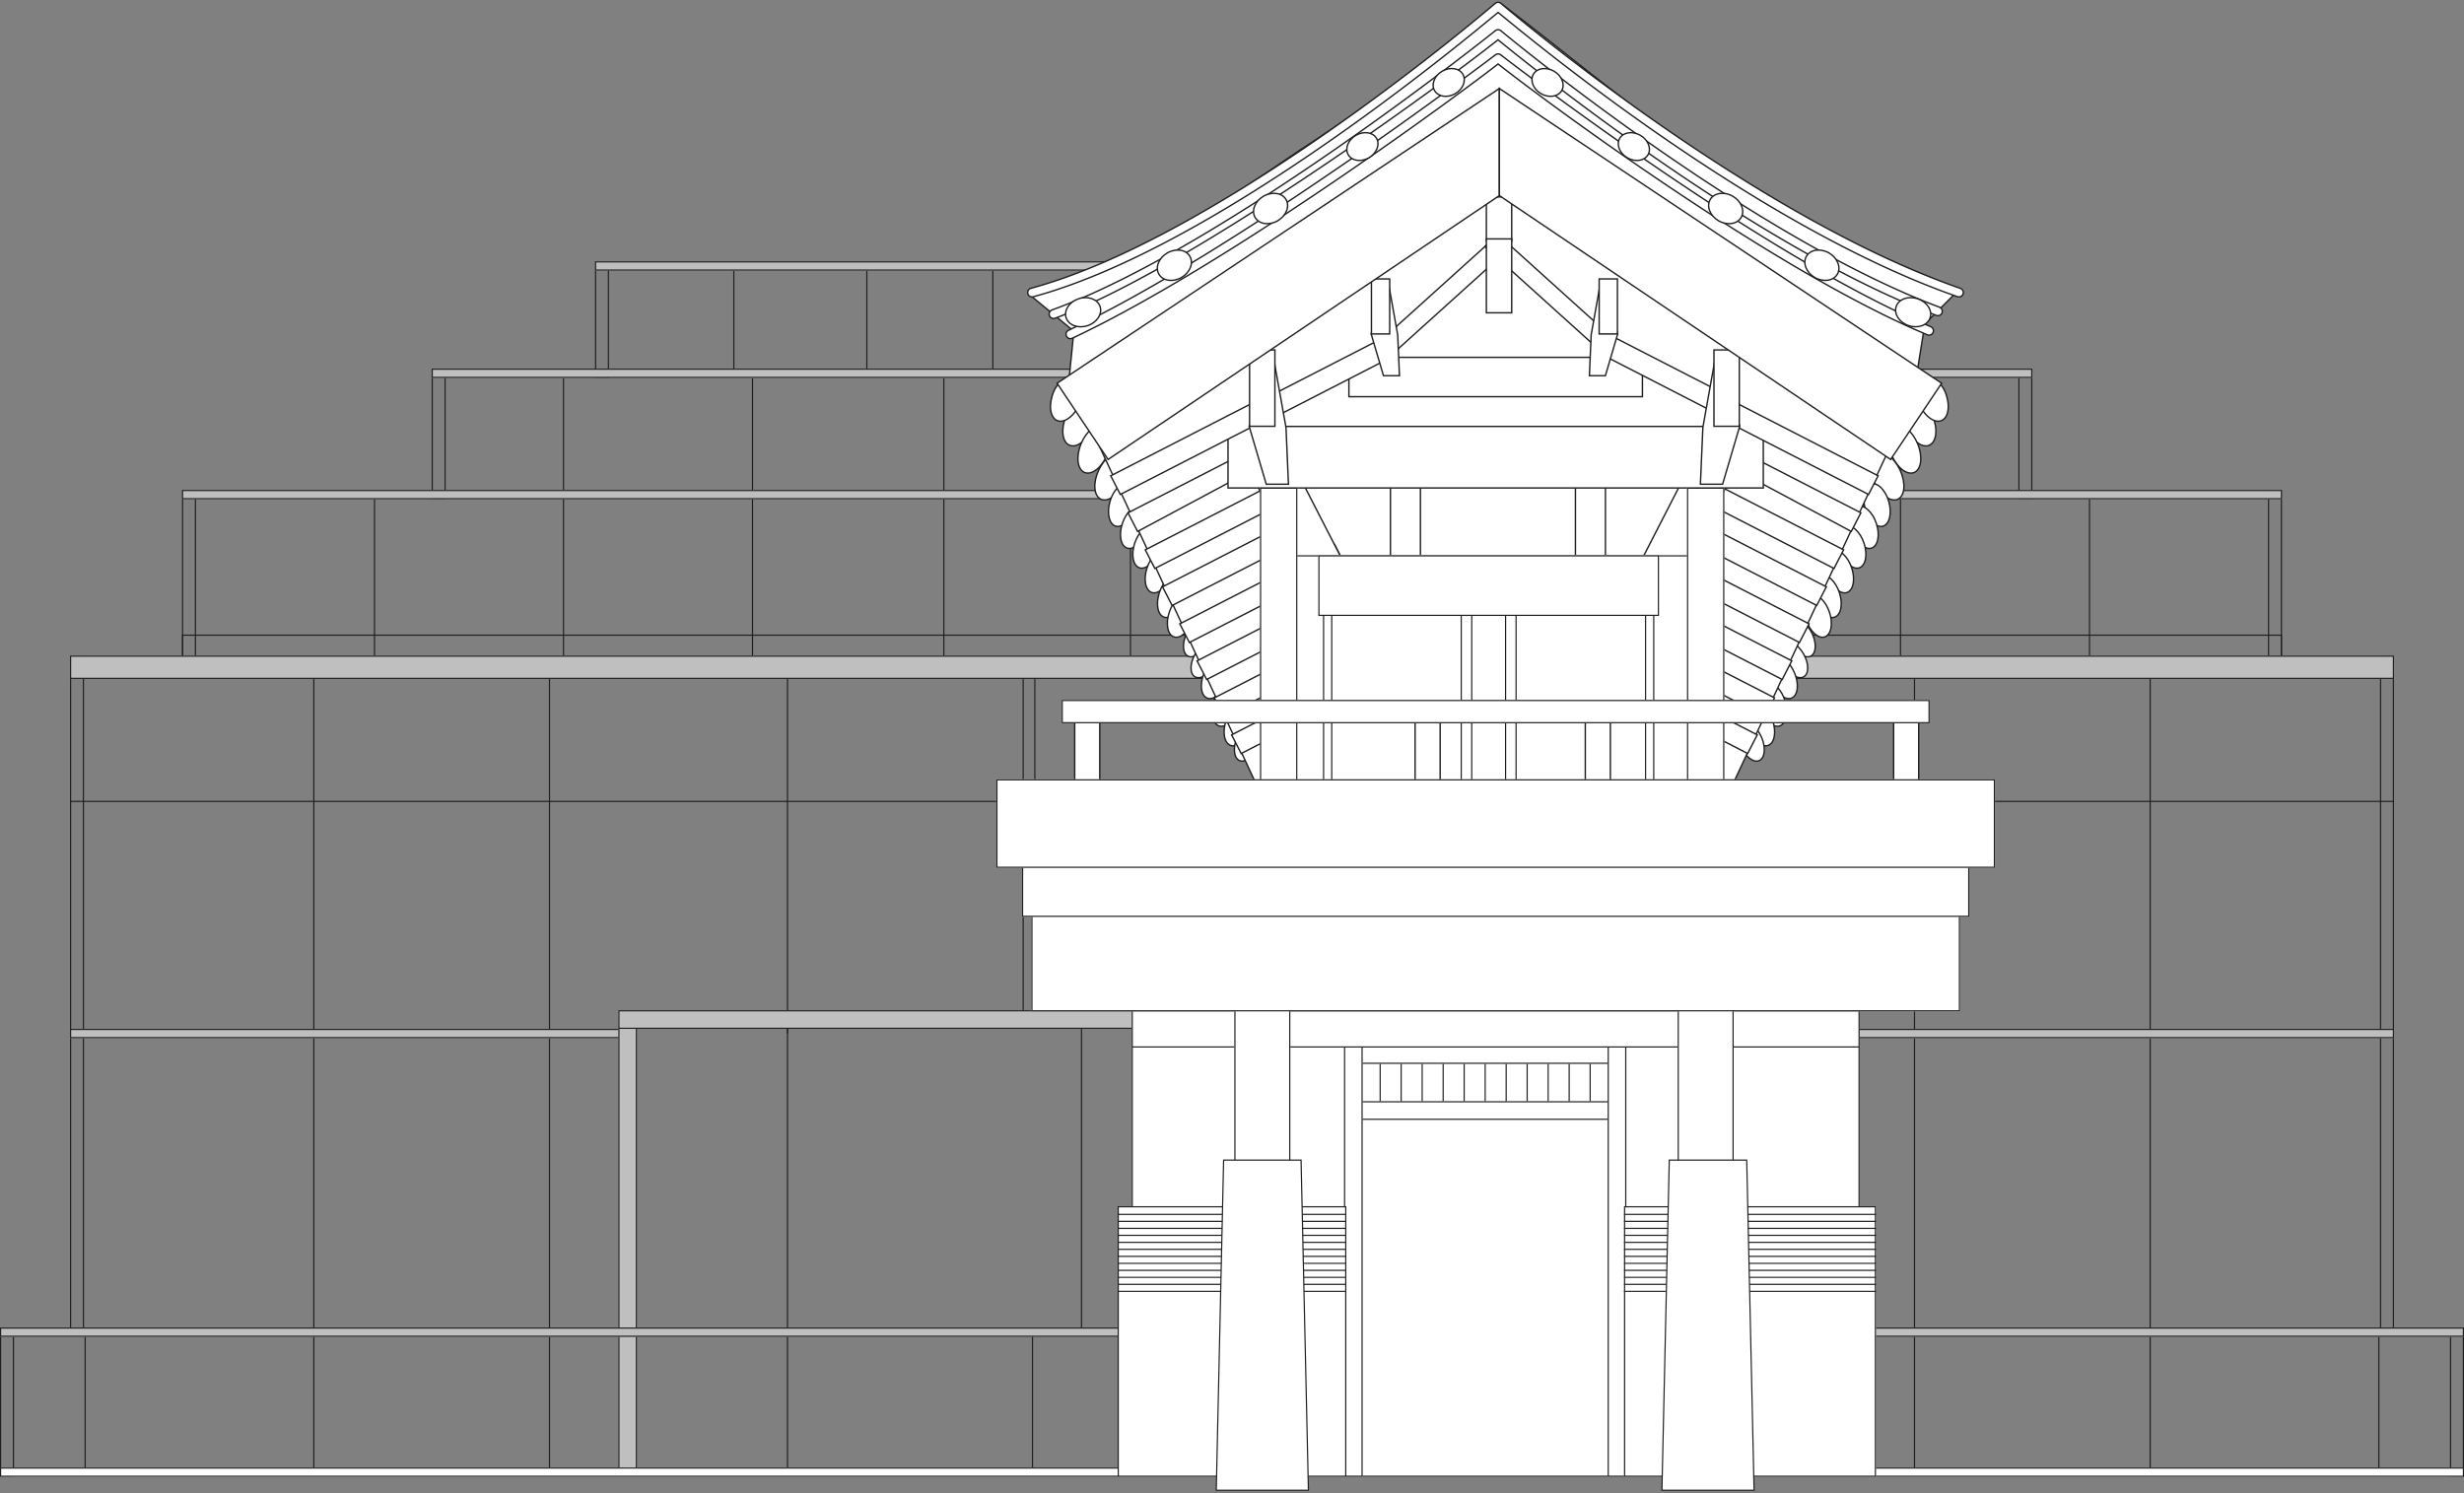 <svg xmlns="http://www.w3.org/2000/svg" xmlns:xlink="http://www.w3.org/1999/xlink" width="1056" height="640" viewBox="0 0 1056 640">
  <rect x="0" y="0" width="1056" height="640" fill="#808080" stroke="none"/>
  <defs>
    <clipPath id="clip-path">
      <rect id="mask" width="428" height="640" transform="translate(436)" fill="#fff" stroke="#707070" stroke-width="1"/>
    </clipPath>
    <clipPath id="clip-path-2">
      <rect width="108" height="34.209" fill="none"/>
    </clipPath>
    <clipPath id="clip-path-3">
      <rect width="98" height="34.209" fill="none"/>
    </clipPath>
    <clipPath id="clip-path-4">
      <rect width="97.75" height="16" fill="none"/>
    </clipPath>
  </defs>
  <g id="img_taejae_building" data-name="img/taejae/building" transform="translate(-1)">
    <g id="building" transform="translate(527 112)">
      <g id="roof" transform="translate(7 0)">
        <line id="line" y2="42" transform="translate(97.5 4)" fill="none" stroke="#1f1f1f" stroke-width="0.5"/>
        <line id="line-2" data-name="line" y2="42" transform="translate(151.5 4)" fill="none" stroke="#1f1f1f" stroke-width="0.5"/>
        <line id="line-3" data-name="line" y2="42" transform="translate(208.5 4)" fill="none" stroke="#1f1f1f" stroke-width="0.5"/>
        <g id="box" transform="translate(262)" fill="none" stroke="#1f1f1f" stroke-width="0.5">
          <rect width="6" height="50" stroke="none"/>
          <rect x="0.25" y="0.25" width="5.5" height="49.5" fill="none"/>
        </g>
        <g id="box-2" data-name="box" fill="#bfbfbf" stroke="#1f1f1f" stroke-width="0.5">
          <rect width="268" height="4" stroke="none"/>
          <rect x="0.25" y="0.25" width="267.5" height="3.5" fill="none"/>
        </g>
      </g>
      <g id="_5f" data-name="5f" transform="translate(45 46)">
        <line id="line-4" data-name="line" y2="52" transform="translate(80.5 4)" fill="none" stroke="#1f1f1f" stroke-width="0.5"/>
        <line id="line-5" data-name="line" y2="52" transform="translate(162.5 4)" fill="none" stroke="#1f1f1f" stroke-width="0.5"/>
        <line id="line-6" data-name="line" y2="52" transform="translate(243.5 4)" fill="none" stroke="#1f1f1f" stroke-width="0.5"/>
        <g id="box-3" data-name="box" transform="translate(294)" fill="none" stroke="#1f1f1f" stroke-width="0.5">
          <rect width="6" height="56" stroke="none"/>
          <rect x="0.25" y="0.25" width="5.5" height="55.5" fill="none"/>
        </g>
        <g id="box-4" data-name="box" fill="#bfbfbf" stroke="#1f1f1f" stroke-width="0.5">
          <rect width="300" height="4" stroke="none"/>
          <rect x="0.25" y="0.25" width="299.5" height="3.5" fill="none"/>
        </g>
      </g>
      <g id="_4f" data-name="4f" transform="translate(0 98)">
        <line id="line-7" data-name="line" y2="68" transform="translate(45.5 4)" fill="none" stroke="#1f1f1f" stroke-width="0.5"/>
        <line id="line-8" data-name="line" y2="68" transform="translate(125.5 4)" fill="none" stroke="#1f1f1f" stroke-width="0.5"/>
        <line id="line-9" data-name="line" y2="68" transform="translate(207.5 4)" fill="none" stroke="#1f1f1f" stroke-width="0.5"/>
        <line id="line-10" data-name="line" y2="68" transform="translate(288.5 4)" fill="none" stroke="#1f1f1f" stroke-width="0.5"/>
        <line id="line-11" data-name="line" y2="68" transform="translate(369.5 4)" fill="none" stroke="#1f1f1f" stroke-width="0.5"/>
        <g id="box-5" data-name="box" transform="translate(0 62)" fill="none" stroke="#1f1f1f" stroke-width="0.5">
          <rect width="452" height="10" stroke="none"/>
          <rect x="0.25" y="0.25" width="451.5" height="9.5" fill="none"/>
        </g>
        <g id="box-6" data-name="box" transform="translate(446)" fill="none" stroke="#1f1f1f" stroke-width="0.5">
          <rect width="6" height="72" stroke="none"/>
          <rect x="0.25" y="0.25" width="5.5" height="71.5" fill="none"/>
        </g>
        <g id="box-7" data-name="box" transform="translate(32)" fill="#bfbfbf" stroke="#1f1f1f" stroke-width="0.5">
          <rect width="420" height="4" stroke="none"/>
          <rect x="0.25" y="0.25" width="419.5" height="3.5" fill="none"/>
        </g>
      </g>
      <g id="_3f" data-name="3f" transform="translate(0 169)">
        <line id="line-12" data-name="line" y2="150" transform="translate(86.5 4)" fill="none" stroke="#1f1f1f" stroke-width="0.5"/>
        <line id="line-13" data-name="line" y2="150" transform="translate(91.5 4)" fill="none" stroke="#1f1f1f" stroke-width="0.5"/>
        <line id="line-14" data-name="line" y2="158" transform="translate(192.5 4)" fill="none" stroke="#1f1f1f" stroke-width="0.5"/>
        <line id="line-15" data-name="line" y2="158" transform="translate(294.5 4)" fill="none" stroke="#1f1f1f" stroke-width="0.5"/>
        <line id="line-16" data-name="line" y2="158" transform="translate(395.5 4)" fill="none" stroke="#1f1f1f" stroke-width="0.5"/>
        <line id="line-17" data-name="line" x1="413.5" transform="translate(86.5 62.5)" fill="none" stroke="#1f1f1f" stroke-width="0.5"/>
        <g id="box-8" data-name="box" transform="translate(494)" fill="none" stroke="#1f1f1f" stroke-width="0.5">
          <rect width="6" height="162" stroke="none"/>
          <rect x="0.25" y="0.25" width="5.5" height="161.5" fill="none"/>
        </g>
        <g id="box-9" data-name="box" fill="#bfbfbf" stroke="#1f1f1f" stroke-width="0.5">
          <rect width="500" height="10" stroke="none"/>
          <rect x="0.25" y="0.25" width="499.5" height="9.5" fill="none"/>
        </g>
      </g>
      <g id="_2f" data-name="2f" transform="translate(29 321)">
        <line id="line-18" data-name="line" y2="130" transform="translate(37.5 8)" fill="none" stroke="#1f1f1f" stroke-width="0.5"/>
        <line id="line-19" data-name="line" y2="130" transform="translate(163.5 8)" fill="none" stroke="#1f1f1f" stroke-width="0.5"/>
        <line id="line-20" data-name="line" y2="126" transform="translate(265.5 12)" fill="none" stroke="#1f1f1f" stroke-width="0.5"/>
        <line id="line-21" data-name="line" y2="126" transform="translate(366.5 12)" fill="none" stroke="#1f1f1f" stroke-width="0.5"/>
        <g id="box-10" data-name="box" transform="translate(465 8)" fill="none" stroke="#1f1f1f" stroke-width="0.5">
          <rect width="6" height="130" stroke="none"/>
          <rect x="0.25" y="0.25" width="5.5" height="129.5" fill="none"/>
        </g>
        <g id="box-11" data-name="box" transform="translate(235 8)" fill="#bfbfbf" stroke="#1f1f1f" stroke-width="0.5">
          <rect width="236" height="4" stroke="none"/>
          <rect x="0.25" y="0.25" width="235.5" height="3.5" fill="none"/>
        </g>
        <g id="box-12" data-name="box" transform="translate(228 7)" fill="#bfbfbf" stroke="#1f1f1f" stroke-width="0.5">
          <rect width="8" height="190" stroke="none"/>
          <rect x="0.25" y="0.25" width="7.5" height="189.5" fill="none"/>
        </g>
        <g id="box-13" data-name="box" fill="#bfbfbf" stroke="#1f1f1f" stroke-width="0.5">
          <rect width="236" height="8" stroke="none"/>
          <rect x="0.25" y="0.25" width="235.5" height="7.5" fill="none"/>
        </g>
      </g>
      <g id="_1f" data-name="1f" transform="translate(30 457)">
        <line id="line-22" data-name="line" y2="60" transform="translate(57.5 0.5)" fill="none" stroke="#1f1f1f" stroke-width="0.5"/>
        <line id="line-23" data-name="line" y2="60" transform="translate(162.5 0.5)" fill="none" stroke="#1f1f1f" stroke-width="0.5"/>
        <line id="line-24" data-name="line" y2="60" transform="translate(264.5 0.5)" fill="none" stroke="#1f1f1f" stroke-width="0.5"/>
        <line id="line-25" data-name="line" y2="60" transform="translate(365.5 0.5)" fill="none" stroke="#1f1f1f" stroke-width="0.5"/>
        <line id="line-26" data-name="line" y2="60" transform="translate(463.5 0.5)" fill="none" stroke="#1f1f1f" stroke-width="0.5"/>
        <g id="box-14" data-name="box" transform="translate(494)" fill="none" stroke="#1f1f1f" stroke-width="0.5">
          <rect width="6" height="64" stroke="none"/>
          <rect x="0.25" y="0.25" width="5.5" height="63.5" fill="none"/>
        </g>
        <g id="box-15" data-name="box" fill="#bfbfbf" stroke="#1f1f1f" stroke-width="0.5">
          <rect width="500" height="4" stroke="none"/>
          <rect x="0.25" y="0.25" width="499.5" height="3.5" fill="none"/>
        </g>
        <g id="box-16" data-name="box" transform="translate(0 60)" fill="#fff" stroke="#1f1f1f" stroke-width="0.5">
          <rect width="500" height="4" stroke="none"/>
          <rect x="0.25" y="0.25" width="499.5" height="3.5" fill="none"/>
        </g>
      </g>
    </g>
    <g id="building-2" data-name="building" transform="translate(0 113.76)">
      <g id="roof-2" data-name="roof">
        <line id="line-27" data-name="line" y2="42" transform="translate(426.5 2.24)" fill="none" stroke="#1f1f1f" stroke-width="0.5"/>
        <line id="line-28" data-name="line" y2="42" transform="translate(372.5 2.24)" fill="none" stroke="#1f1f1f" stroke-width="0.5"/>
        <line id="line-29" data-name="line" y2="42" transform="translate(315.5 2.24)" fill="none" stroke="#1f1f1f" stroke-width="0.5"/>
        <g id="box-17" data-name="box" transform="translate(256 -1.76)" fill="none" stroke="#1f1f1f" stroke-width="0.5">
          <rect width="6" height="50" stroke="none"/>
          <rect x="0.25" y="0.25" width="5.5" height="49.5" fill="none"/>
        </g>
        <g id="box-18" data-name="box" transform="translate(256 -1.76)" fill="#bfbfbf" stroke="#1f1f1f" stroke-width="0.5">
          <rect width="268" height="4" stroke="none"/>
          <rect x="0.25" y="0.25" width="267.5" height="3.5" fill="none"/>
        </g>
      </g>
      <g id="_5f-2" data-name="5f" transform="translate(-70 46)">
        <line id="line-30" data-name="line" y2="52" transform="translate(475.5 2.24)" fill="none" stroke="#1f1f1f" stroke-width="0.5"/>
        <line id="line-31" data-name="line" y2="52" transform="translate(393.5 2.24)" fill="none" stroke="#1f1f1f" stroke-width="0.5"/>
        <line id="line-32" data-name="line" y2="52" transform="translate(312.5 2.24)" fill="none" stroke="#1f1f1f" stroke-width="0.5"/>
        <g id="box-19" data-name="box" transform="translate(256 -1.76)" fill="none" stroke="#1f1f1f" stroke-width="0.5">
          <rect width="6" height="56" stroke="none"/>
          <rect x="0.25" y="0.25" width="5.5" height="55.5" fill="none"/>
        </g>
        <g id="box-20" data-name="box" transform="translate(256 -1.76)" fill="#bfbfbf" stroke="#1f1f1f" stroke-width="0.5">
          <rect width="300" height="4" stroke="none"/>
          <rect x="0.25" y="0.25" width="299.5" height="3.5" fill="none"/>
        </g>
      </g>
      <g id="_4f-2" data-name="4f" transform="translate(-177 98)">
        <line id="line-33" data-name="line" y2="68" transform="translate(662.5 2.24)" fill="none" stroke="#1f1f1f" stroke-width="0.5"/>
        <line id="line-34" data-name="line" y2="68" transform="translate(582.5 2.24)" fill="none" stroke="#1f1f1f" stroke-width="0.5"/>
        <line id="line-35" data-name="line" y2="68" transform="translate(500.5 2.24)" fill="none" stroke="#1f1f1f" stroke-width="0.5"/>
        <line id="line-36" data-name="line" y2="68" transform="translate(419.5 2.24)" fill="none" stroke="#1f1f1f" stroke-width="0.5"/>
        <line id="line-37" data-name="line" y2="68" transform="translate(338.5 2.24)" fill="none" stroke="#1f1f1f" stroke-width="0.5"/>
        <g id="box-21" data-name="box" transform="translate(256 60.24)" fill="none" stroke="#1f1f1f" stroke-width="0.5">
          <rect width="452" height="10" stroke="none"/>
          <rect x="0.25" y="0.25" width="451.5" height="9.5" fill="none"/>
        </g>
        <g id="box-22" data-name="box" transform="translate(256 -1.76)" fill="none" stroke="#1f1f1f" stroke-width="0.5">
          <rect width="6" height="72" stroke="none"/>
          <rect x="0.25" y="0.25" width="5.5" height="71.5" fill="none"/>
        </g>
        <g id="box-23" data-name="box" transform="translate(256 -1.76)" fill="#bfbfbf" stroke="#1f1f1f" stroke-width="0.5">
          <rect width="420" height="4" stroke="none"/>
          <rect x="0.25" y="0.25" width="419.5" height="3.5" fill="none"/>
        </g>
      </g>
      <g id="_3f-2" data-name="3f" transform="translate(-225 169)">
        <line id="line-38" data-name="line" y2="150" transform="translate(669.5 2.24)" fill="none" stroke="#1f1f1f" stroke-width="0.5"/>
        <line id="line-39" data-name="line" y2="150" transform="translate(664.5 2.24)" fill="none" stroke="#1f1f1f" stroke-width="0.5"/>
        <line id="line-40" data-name="line" y2="158" transform="translate(563.5 2.24)" fill="none" stroke="#1f1f1f" stroke-width="0.5"/>
        <line id="line-41" data-name="line" y2="158" transform="translate(461.5 2.24)" fill="none" stroke="#1f1f1f" stroke-width="0.5"/>
        <line id="line-42" data-name="line" y2="158" transform="translate(360.5 2.24)" fill="none" stroke="#1f1f1f" stroke-width="0.5"/>
        <line id="line-43" data-name="line" x2="413.5" transform="translate(256 60.74)" fill="none" stroke="#1f1f1f" stroke-width="0.5"/>
        <g id="box-24" data-name="box" transform="translate(256 -1.76)" fill="none" stroke="#1f1f1f" stroke-width="0.5">
          <rect width="6" height="162" stroke="none"/>
          <rect x="0.25" y="0.25" width="5.5" height="161.5" fill="none"/>
        </g>
        <g id="box-25" data-name="box" transform="translate(256 -1.76)" fill="#bfbfbf" stroke="#1f1f1f" stroke-width="0.5">
          <rect width="500" height="10" stroke="none"/>
          <rect x="0.25" y="0.25" width="499.5" height="9.5" fill="none"/>
        </g>
      </g>
      <g id="_2f-2" data-name="2f" transform="translate(-225 329)">
        <line id="line-44" data-name="line" y2="130" transform="translate(689.5 -1.76)" fill="none" stroke="#1f1f1f" stroke-width="0.5"/>
        <line id="line-45" data-name="line" y2="130" transform="translate(563.5 -1.76)" fill="none" stroke="#1f1f1f" stroke-width="0.5"/>
        <line id="line-46" data-name="line" y2="126" transform="translate(461.5 2.24)" fill="none" stroke="#1f1f1f" stroke-width="0.5"/>
        <line id="line-47" data-name="line" y2="126" transform="translate(360.5 2.24)" fill="none" stroke="#1f1f1f" stroke-width="0.5"/>
        <g id="box-26" data-name="box" transform="translate(256 -1.76)" fill="none" stroke="#1f1f1f" stroke-width="0.5">
          <rect width="6" height="130" stroke="none"/>
          <rect x="0.25" y="0.25" width="5.5" height="129.5" fill="none"/>
        </g>
        <g id="box-27" data-name="box" transform="translate(256 -1.76)" fill="#bfbfbf" stroke="#1f1f1f" stroke-width="0.5">
          <rect width="236" height="4" stroke="none"/>
          <rect x="0.25" y="0.25" width="235.5" height="3.5" fill="none"/>
        </g>
        <g id="box-28" data-name="box" transform="translate(491 -2.76)" fill="#bfbfbf" stroke="#1f1f1f" stroke-width="0.5">
          <rect width="8" height="190" stroke="none"/>
          <rect x="0.25" y="0.25" width="7.5" height="189.5" fill="none"/>
        </g>
        <g id="box-29" data-name="box" transform="translate(491 -9.76)" fill="#bfbfbf" stroke="#1f1f1f" stroke-width="0.5">
          <rect width="236" height="8" stroke="none"/>
          <rect x="0.25" y="0.25" width="235.5" height="7.5" fill="none"/>
        </g>
      </g>
      <g id="_1f-2" data-name="1f" transform="translate(-255 457)">
        <line id="line-48" data-name="line" y2="60" transform="translate(698.5 -1.26)" fill="none" stroke="#1f1f1f" stroke-width="0.5"/>
        <line id="line-49" data-name="line" y2="60" transform="translate(593.5 -1.26)" fill="none" stroke="#1f1f1f" stroke-width="0.5"/>
        <line id="line-50" data-name="line" y2="60" transform="translate(491.5 -1.26)" fill="none" stroke="#1f1f1f" stroke-width="0.5"/>
        <line id="line-51" data-name="line" y2="60" transform="translate(390.5 -1.26)" fill="none" stroke="#1f1f1f" stroke-width="0.5"/>
        <line id="line-52" data-name="line" y2="60" transform="translate(292.5 -1.26)" fill="none" stroke="#1f1f1f" stroke-width="0.5"/>
        <g id="box-30" data-name="box" transform="translate(256 -1.76)" fill="none" stroke="#1f1f1f" stroke-width="0.5">
          <rect width="6" height="64" stroke="none"/>
          <rect x="0.25" y="0.25" width="5.5" height="63.5" fill="none"/>
        </g>
        <g id="box-31" data-name="box" transform="translate(256 -1.76)" fill="#bfbfbf" stroke="#1f1f1f" stroke-width="0.5">
          <rect width="500" height="4" stroke="none"/>
          <rect x="0.25" y="0.25" width="499.5" height="3.5" fill="none"/>
        </g>
        <g id="box-32" data-name="box" transform="translate(256 58.24)" fill="#fff" stroke="#1f1f1f" stroke-width="0.5">
          <rect width="500" height="4" stroke="none"/>
          <rect x="0.25" y="0.25" width="499.5" height="3.5" fill="none"/>
        </g>
      </g>
    </g>
    <g id="hanok" transform="translate(-8)" clip-path="url(#clip-path)">
      <g id="Hanok-2" data-name="Hanok" transform="translate(438.884 1)">
        <ellipse id="타원_12" data-name="타원 12" cx="10.836" cy="6.159" rx="10.836" ry="6.159" transform="matrix(0.382, -0.924, 0.924, 0.382, 22.813, 187.497)" fill="#fff" stroke="#1f1f1f" stroke-width="0.6"/>
        <path id="패스_29265" data-name="패스 29265" d="M716.807,241.948c-2.288,5.53-6.691,8.958-9.834,7.658s-3.837-6.838-1.549-12.368,7.644-7.108,10.787-5.807S719.1,236.418,716.807,241.948Z" transform="translate(-683.755 -70.328)" fill="#fff" stroke="#1f1f1f" stroke-width="0.6"/>
        <ellipse id="타원_13" data-name="타원 13" cx="10.836" cy="6.079" rx="10.836" ry="6.079" transform="matrix(0.382, -0.924, 0.924, 0.382, 29.305, 199.192)" fill="#fff" stroke="#1f1f1f" stroke-width="0.6"/>
        <ellipse id="타원_14" data-name="타원 14" cx="10.836" cy="6.079" rx="10.836" ry="6.079" transform="translate(36.411 210.436) rotate(-65.276)" fill="#fff" stroke="#1f1f1f" stroke-width="0.6"/>
        <ellipse id="타원_15" data-name="타원 15" cx="9.396" cy="5.271" rx="9.396" ry="5.271" transform="translate(43.24 223.114) rotate(-74.302)" fill="#fff" stroke="#1f1f1f" stroke-width="0.6"/>
        <ellipse id="타원_16" data-name="타원 16" cx="9.396" cy="5.271" rx="9.396" ry="5.271" transform="translate(48.173 232.262) rotate(-71.588)" fill="#fff" stroke="#1f1f1f" stroke-width="0.6"/>
        <ellipse id="타원_17" data-name="타원 17" cx="9.396" cy="5.271" rx="9.396" ry="5.271" transform="translate(53.459 240.722) rotate(-71.588)" fill="#fff" stroke="#1f1f1f" stroke-width="0.6"/>
        <ellipse id="타원_18" data-name="타원 18" cx="9.396" cy="5.271" rx="9.396" ry="5.271" transform="translate(58.745 251.297) rotate(-71.588)" fill="#fff" stroke="#1f1f1f" stroke-width="0.6"/>
        <ellipse id="타원_19" data-name="타원 19" cx="9.396" cy="5.271" rx="9.396" ry="5.271" transform="translate(64.03 261.872) rotate(-71.588)" fill="#fff" stroke="#1f1f1f" stroke-width="0.6"/>
        <ellipse id="타원_20" data-name="타원 20" cx="9.396" cy="5.271" rx="9.396" ry="5.271" transform="translate(68.259 270.332) rotate(-71.588)" fill="#fff" stroke="#1f1f1f" stroke-width="0.6"/>
        <ellipse id="타원_21" data-name="타원 21" cx="8.378" cy="4.7" rx="8.378" ry="4.7" transform="translate(75.072 278.322) rotate(-65.276)" fill="#fff" stroke="#1f1f1f" stroke-width="0.6"/>
        <ellipse id="타원_22" data-name="타원 22" cx="8.59" cy="4.819" rx="8.59" ry="4.819" transform="translate(78.068 286.675) rotate(-60)" fill="#fff" stroke="#1f1f1f" stroke-width="0.6"/>
        <ellipse id="타원_23" data-name="타원 23" cx="9.396" cy="5.271" rx="9.396" ry="5.271" transform="matrix(0.382, -0.924, 0.924, 0.382, 82.565, 296.187)" fill="#fff" stroke="#1f1f1f" stroke-width="0.6"/>
        <ellipse id="타원_24" data-name="타원 24" cx="9.396" cy="5.271" rx="9.396" ry="5.271" transform="translate(87.64 308.772) rotate(-74.302)" fill="#fff" stroke="#1f1f1f" stroke-width="0.6"/>
        <ellipse id="타원_25" data-name="타원 25" cx="9.396" cy="5.271" rx="9.396" ry="5.271" transform="translate(92.573 316.863) rotate(-71.588)" fill="#fff" stroke="#1f1f1f" stroke-width="0.6"/>
        <ellipse id="타원_26" data-name="타원 26" cx="8.558" cy="4.801" rx="8.558" ry="4.801" transform="matrix(0.382, -0.924, 0.924, 0.382, 96.949, 323.19)" fill="#fff" stroke="#1f1f1f" stroke-width="0.6"/>
        <ellipse id="타원_27" data-name="타원 27" cx="6.159" cy="10.836" rx="6.159" ry="10.836" transform="matrix(0.924, -0.382, 0.382, 0.924, 382.921, 172.182)" fill="#fff" stroke="#1f1f1f" stroke-width="0.6"/>
        <path id="패스_29266" data-name="패스 29266" d="M1083.528,241.929c2.288,5.53,6.691,8.958,9.833,7.658s3.837-6.838,1.549-12.368-8.7-8.165-11.844-6.864S1081.24,236.4,1083.528,241.929Z" transform="translate(-691.179 -70.309)" fill="#fff" stroke="#1f1f1f" stroke-width="0.6"/>
        <ellipse id="타원_28" data-name="타원 28" cx="6.079" cy="10.836" rx="6.079" ry="10.836" transform="matrix(0.924, -0.382, 0.382, 0.924, 376.578, 183.814)" fill="#fff" stroke="#1f1f1f" stroke-width="0.6"/>
        <ellipse id="타원_29" data-name="타원 29" cx="6.079" cy="10.836" rx="6.079" ry="10.836" transform="translate(368.884 195.835) rotate(-24.724)" fill="#fff" stroke="#1f1f1f" stroke-width="0.6"/>
        <ellipse id="타원_30" data-name="타원 30" cx="5.271" cy="9.396" rx="5.271" ry="9.396" transform="translate(366.929 207.875) rotate(-15.698)" fill="#fff" stroke="#1f1f1f" stroke-width="0.6"/>
        <ellipse id="타원_31" data-name="타원 31" cx="5.271" cy="9.396" rx="5.271" ry="9.396" transform="translate(361.291 217.762) rotate(-18.412)" fill="#fff" stroke="#1f1f1f" stroke-width="0.6"/>
        <ellipse id="타원_32" data-name="타원 32" cx="5.271" cy="9.396" rx="5.271" ry="9.396" transform="translate(356.005 226.222) rotate(-18.412)" fill="#fff" stroke="#1f1f1f" stroke-width="0.6"/>
        <ellipse id="타원_33" data-name="타원 33" cx="5.271" cy="9.396" rx="5.271" ry="9.396" transform="translate(350.719 236.797) rotate(-18.412)" fill="#fff" stroke="#1f1f1f" stroke-width="0.6"/>
        <ellipse id="타원_34" data-name="타원 34" cx="5.271" cy="9.396" rx="5.271" ry="9.396" transform="translate(345.434 247.372) rotate(-18.412)" fill="#fff" stroke="#1f1f1f" stroke-width="0.6"/>
        <ellipse id="타원_35" data-name="타원 35" cx="5.271" cy="9.396" rx="5.271" ry="9.396" transform="translate(341.205 255.832) rotate(-18.412)" fill="#fff" stroke="#1f1f1f" stroke-width="0.6"/>
        <ellipse id="타원_36" data-name="타원 36" cx="4.7" cy="8.378" rx="4.7" ry="8.378" transform="translate(334.784 267.034) rotate(-24.724)" fill="#fff" stroke="#1f1f1f" stroke-width="0.6"/>
        <ellipse id="타원_37" data-name="타원 37" cx="4.819" cy="8.59" rx="4.819" ry="8.59" transform="translate(330.397 276.616) rotate(-30)" fill="#fff" stroke="#1f1f1f" stroke-width="0.6"/>
        <ellipse id="타원_38" data-name="타원 38" cx="5.271" cy="9.396" rx="5.271" ry="9.396" transform="matrix(0.924, -0.382, 0.382, 0.924, 325.911, 282.853)" fill="#fff" stroke="#1f1f1f" stroke-width="0.6"/>
        <ellipse id="타원_39" data-name="타원 39" cx="5.271" cy="9.396" rx="5.271" ry="9.396" transform="translate(322.529 293.533) rotate(-15.698)" fill="#fff" stroke="#1f1f1f" stroke-width="0.6"/>
        <ellipse id="타원_40" data-name="타원 40" cx="5.271" cy="9.396" rx="5.271" ry="9.396" transform="translate(316.891 302.362) rotate(-18.412)" fill="#fff" stroke="#1f1f1f" stroke-width="0.6"/>
        <ellipse id="타원_41" data-name="타원 41" cx="4.801" cy="8.558" rx="4.801" ry="8.558" transform="matrix(0.924, -0.382, 0.382, 0.924, 313.037, 311.046)" fill="#fff" stroke="#1f1f1f" stroke-width="0.6"/>
        <path id="패스_29267" data-name="패스 29267" d="M996.2,402.643l-202.973,2.115L725.567,258.871l-13.743-29.6,2.115-21.142-17.971-14.8c35.943-15.858,46.514-15.858,114.171-62.372,39.115-25.372,58.143-41.581,86.686-63.428,28.9,21.847,54.972,44.4,86.686,65.543,42.45,28.3,75.058,43.344,109.943,57.087l-14.8,14.8-4.228,26.428-12.686,30.657Z" transform="translate(-683.596 -67.164)" fill="#fff" stroke="#1f1f1f" stroke-width="0.6"/>
        <path id="패스_29268" data-name="패스 29268" d="M990.722,126.029" transform="translate(-689.398 -68.316)" fill="#fff" stroke="#1f1f1f" stroke-width="0.6"/>
        <g id="그룹_3247" data-name="그룹 3247" transform="translate(10.573)">
          <g id="그룹_3244" data-name="그룹 3244" transform="translate(16.455 22.119)">
            <path id="패스_29269" data-name="패스 29269" d="M1080.735,210.254a1.879,1.879,0,0,1-.726-.146C1010.527,181.041,907.476,103.2,896.04,94.019c-11.2,8.892-113.663,85.171-182.435,117.536a1.883,1.883,0,1,1-1.6-3.408C784.827,173.871,893.922,90.894,894.865,90.136a1.886,1.886,0,0,1,2.371.007c.983.8,110.861,85.8,184.227,116.488a1.885,1.885,0,0,1-.729,3.623Z" transform="translate(-710.918 -89.72)" fill="#fff" stroke="#1f1f1f" stroke-width="0.6"/>
          </g>
          <g id="그룹_3245" data-name="그룹 3245" transform="translate(9.181 11.745)">
            <path id="패스_29270" data-name="패스 29270" d="M705.382,202.9a1.886,1.886,0,0,1-.643-3.658c74.182-26.9,188.83-118.767,189.98-119.693a1.888,1.888,0,0,1,2.39.023c1.041.87,105.119,87.384,187.935,118.481a1.883,1.883,0,1,1-1.324,3.526c-78.612-29.518-176-108.41-187.84-118.135-26.941,21.39-133.861,99.035-189.856,119.342A1.879,1.879,0,0,1,705.382,202.9Z" transform="translate(-703.498 -79.137)" fill="#fff" stroke="#1f1f1f" stroke-width="0.6"/>
          </g>
          <g id="그룹_3246" data-name="그룹 3246">
            <path id="패스_29271" data-name="패스 29271" d="M1093.208,193.419a1.824,1.824,0,0,1-.617-.1c-87.12-30.319-184.3-111.588-196.872-121.834C882.561,82.273,775.8,171.944,696.51,193.353a1.883,1.883,0,1,1-.983-3.635c82.885-22.38,197.726-121.076,198.985-122.125a1.882,1.882,0,0,1,2.406,0c1.149.953,105.363,90.3,196.909,122.168a1.883,1.883,0,0,1-.619,3.661Z" transform="translate(-694.133 -67.157)" fill="#fff" stroke="#1f1f1f" stroke-width="0.6"/>
          </g>
        </g>
        <ellipse id="타원_42" data-name="타원 42" cx="7.664" cy="6.079" rx="7.664" ry="6.079" transform="matrix(0.949, -0.315, 0.315, 0.949, 25.117, 129.46)" fill="#fff" stroke="#1f1f1f" stroke-width="0.6"/>
        <ellipse id="타원_43" data-name="타원 43" cx="7.664" cy="6.079" rx="7.664" ry="6.079" transform="translate(63.745 111.253) rotate(-30)" fill="#fff" stroke="#1f1f1f" stroke-width="0.6"/>
        <ellipse id="타원_44" data-name="타원 44" cx="7.664" cy="6.079" rx="7.664" ry="6.079" transform="translate(104.973 86.938) rotate(-30)" fill="#fff" stroke="#1f1f1f" stroke-width="0.6"/>
        <ellipse id="타원_45" data-name="타원 45" cx="7.014" cy="5.563" rx="7.014" ry="5.563" transform="translate(145.145 60.51) rotate(-30)" fill="#fff" stroke="#1f1f1f" stroke-width="0.6"/>
        <ellipse id="타원_46" data-name="타원 46" cx="7.014" cy="5.563" rx="7.014" ry="5.563" transform="translate(182.145 33.024) rotate(-30)" fill="#fff" stroke="#1f1f1f" stroke-width="0.6"/>
        <ellipse id="타원_47" data-name="타원 47" cx="6.079" cy="7.664" rx="6.079" ry="7.664" transform="matrix(0.315, -0.949, 0.949, 0.315, 380.847, 136.164)" fill="#fff" stroke="#1f1f1f" stroke-width="0.6"/>
        <ellipse id="타원_48" data-name="타원 48" cx="6.079" cy="7.664" rx="6.079" ry="7.664" transform="translate(341.246 114.117) rotate(-60)" fill="#fff" stroke="#1f1f1f" stroke-width="0.6"/>
        <ellipse id="타원_49" data-name="타원 49" cx="6.079" cy="7.664" rx="6.079" ry="7.664" transform="translate(300.017 89.802) rotate(-60)" fill="#fff" stroke="#1f1f1f" stroke-width="0.6"/>
        <ellipse id="타원_50" data-name="타원 50" cx="5.563" cy="7.014" rx="5.563" ry="7.014" transform="translate(261.487 63.131) rotate(-60)" fill="#fff" stroke="#1f1f1f" stroke-width="0.6"/>
        <ellipse id="타원_51" data-name="타원 51" cx="5.563" cy="7.014" rx="5.563" ry="7.014" transform="translate(224.487 35.645) rotate(-60)" fill="#fff" stroke="#1f1f1f" stroke-width="0.6"/>
        <g id="그룹_3248" data-name="그룹 3248" transform="translate(60.947 201.607)">
          <rect id="사각형_2435" data-name="사각형 2435" width="72.377" height="8.986" transform="translate(0 33.057) rotate(-27.177)" fill="#fff" stroke="#1f1f1f" stroke-width="0.6"/>
        </g>
        <g id="그룹_3249" data-name="그룹 3249" transform="translate(68.347 217.365)">
          <rect id="사각형_2436" data-name="사각형 2436" width="72.606" height="8.986" transform="translate(0 33.162) rotate(-27.177)" fill="#fff" stroke="#1f1f1f" stroke-width="0.6"/>
        </g>
        <g id="그룹_3250" data-name="그룹 3250" transform="translate(75.748 232.35)">
          <rect id="사각형_2437" data-name="사각형 2437" width="74.529" height="8.986" transform="translate(0 34.04) rotate(-27.177)" fill="#fff" stroke="#1f1f1f" stroke-width="0.6"/>
        </g>
        <g id="그룹_3251" data-name="그룹 3251" transform="translate(83.148 248.212)">
          <rect id="사각형_2438" data-name="사각형 2438" width="74.529" height="8.986" transform="translate(0 34.04) rotate(-27.177)" fill="#fff" stroke="#1f1f1f" stroke-width="0.6"/>
        </g>
        <g id="그룹_3252" data-name="그룹 3252" transform="translate(90.548 264.075)">
          <rect id="사각형_2439" data-name="사각형 2439" width="74.529" height="8.986" transform="translate(0 34.04) rotate(-27.177)" fill="#fff" stroke="#1f1f1f" stroke-width="0.6"/>
        </g>
        <g id="그룹_3253" data-name="그룹 3253" transform="translate(97.948 279.938)">
          <rect id="사각형_2440" data-name="사각형 2440" width="74.529" height="8.986" transform="translate(0 34.04) rotate(-27.177)" fill="#fff" stroke="#1f1f1f" stroke-width="0.6"/>
        </g>
        <g id="그룹_3254" data-name="그룹 3254" transform="translate(289.82 200.624)">
          <rect id="사각형_2441" data-name="사각형 2441" width="74.529" height="8.986" transform="translate(66.301 42.034) rotate(-152.823)" fill="#fff" stroke="#1f1f1f" stroke-width="0.6"/>
        </g>
        <g id="그룹_3255" data-name="그룹 3255" transform="translate(282.42 216.487)">
          <rect id="사각형_2442" data-name="사각형 2442" width="74.529" height="8.986" transform="translate(66.301 42.034) rotate(-152.823)" fill="#fff" stroke="#1f1f1f" stroke-width="0.6"/>
        </g>
        <g id="그룹_3256" data-name="그룹 3256" transform="translate(275.02 232.35)">
          <rect id="사각형_2443" data-name="사각형 2443" width="74.529" height="8.986" transform="translate(66.301 42.034) rotate(-152.823)" fill="#fff" stroke="#1f1f1f" stroke-width="0.6"/>
        </g>
        <g id="그룹_3257" data-name="그룹 3257" transform="translate(53.547 184.761)">
          <path id="패스_29272" data-name="패스 29272" d="M803.566,264.687,742.074,297.6l-4.1-7.994,66.3-34.04Z" transform="translate(-737.97 -255.563)" fill="#fff" stroke="#1f1f1f" stroke-width="0.6"/>
        </g>
        <g id="그룹_3258" data-name="그룹 3258" transform="translate(267.62 248.212)">
          <rect id="사각형_2444" data-name="사각형 2444" width="74.529" height="8.986" transform="translate(66.301 42.034) rotate(-152.823)" fill="#fff" stroke="#1f1f1f" stroke-width="0.6"/>
        </g>
        <g id="그룹_3259" data-name="그룹 3259" transform="translate(260.22 264.075)">
          <rect id="사각형_2445" data-name="사각형 2445" width="74.529" height="8.986" transform="translate(66.301 42.034) rotate(-152.823)" fill="#fff" stroke="#1f1f1f" stroke-width="0.6"/>
        </g>
        <g id="그룹_3260" data-name="그룹 3260" transform="translate(252.82 279.938)">
          <rect id="사각형_2446" data-name="사각형 2446" width="74.529" height="8.986" transform="translate(66.301 42.034) rotate(-152.823)" fill="#fff" stroke="#1f1f1f" stroke-width="0.6"/>
        </g>
        <g id="그룹_3261" data-name="그룹 3261" transform="translate(108.695 198.475)">
          <rect id="사각형_2447" data-name="사각형 2447" width="46.577" height="17.876" transform="translate(15.902 0) rotate(62.824)" fill="#fff" stroke="#1f1f1f" stroke-width="0.6"/>
        </g>
        <g id="그룹_3262" data-name="그룹 3262" transform="translate(273.188 198.475)">
          <rect id="사각형_2448" data-name="사각형 2448" width="46.577" height="17.876" transform="translate(37.175 8.164) rotate(117.176)" fill="#fff" stroke="#1f1f1f" stroke-width="0.6"/>
        </g>
        <g id="그룹_3263" data-name="그룹 3263" transform="translate(166.016 206.861)">
          <rect id="사각형_2449" data-name="사각형 2449" width="12.856" height="30.902" fill="#fff" stroke="#1f1f1f" stroke-width="0.6"/>
        </g>
        <g id="그룹_3264" data-name="그룹 3264" transform="translate(245.302 206.861)">
          <rect id="사각형_2450" data-name="사각형 2450" width="12.856" height="30.902" fill="#fff" stroke="#1f1f1f" stroke-width="0.6"/>
        </g>
        <g id="box-33" data-name="box" transform="translate(55.116 432)" fill="#fff" stroke="#1f1f1f" stroke-width="0.5">
          <rect width="312" height="200" stroke="none"/>
          <rect x="0.25" y="0.25" width="311.5" height="199.5" fill="none"/>
        </g>
        <g id="그룹_3267" data-name="그룹 3267" transform="translate(301.324 184.761)">
          <path id="패스_29273" data-name="패스 29273" d="M991.428,264.687l61.492,32.91,4.1-7.994-66.3-34.04Z" transform="translate(-990.722 -255.563)" fill="#fff" stroke="#1f1f1f" stroke-width="0.6"/>
        </g>
        <g id="사각형_2453" data-name="사각형 2453" transform="translate(153.117 471)" fill="#fff" stroke="#1f1f1f" stroke-width="0.5">
          <rect width="108" height="8" stroke="none"/>
          <rect x="0.25" y="0.25" width="107.5" height="7.5" fill="none"/>
        </g>
        <g id="사각형_2454" data-name="사각형 2454" transform="translate(148.117 446.999)" fill="#fff" stroke="#1f1f1f" stroke-width="0.5">
          <rect width="118" height="8" stroke="none"/>
          <rect x="0.25" y="0.25" width="117.5" height="7.5" fill="none"/>
        </g>
        <g id="그룹_3268" data-name="그룹 3268" transform="translate(96.414 181.775)">
          <rect id="사각형_2455" data-name="사각형 2455" width="229.401" height="26.379" fill="#fff" stroke="#1f1f1f" stroke-width="0.6"/>
        </g>
        <g id="사각형_2456" data-name="사각형 2456" transform="translate(146.116 445.999)" fill="#fff" stroke="#1f1f1f" stroke-width="0.5">
          <rect width="8" height="186" stroke="none"/>
          <rect x="0.25" y="0.25" width="7.5" height="185.5" fill="none"/>
        </g>
        <g id="사각형_2651" data-name="사각형 2651" transform="translate(259.116 445.999)" fill="#fff" stroke="#1f1f1f" stroke-width="0.5">
          <rect width="8" height="186" stroke="none"/>
          <rect x="0.25" y="0.25" width="7.5" height="185.5" fill="none"/>
        </g>
        <g id="그룹_3270" data-name="그룹 3270" transform="translate(148.215 152.164)">
          <rect id="사각형_2459" data-name="사각형 2459" width="125.801" height="16.865" fill="#fff" stroke="#1f1f1f" stroke-width="0.6"/>
        </g>
        <g id="그룹_3271" data-name="그룹 3271" transform="translate(122.314 237.042)">
          <g id="사각형_2460" data-name="사각형 2460" transform="translate(-0.198 -0.043)" fill="#fff" stroke="#1f1f1f" stroke-width="0.5">
            <rect width="172" height="97.999" stroke="none"/>
            <rect x="0.25" y="0.25" width="171.5" height="97.499" fill="none"/>
          </g>
        </g>
        <g id="그룹_3272" data-name="그룹 3272" transform="translate(46.147 168.899)">
          <rect id="사각형_2461" data-name="사각형 2461" width="74.529" height="8.986" transform="translate(0 34.04) rotate(-27.177)" fill="#fff" stroke="#1f1f1f" stroke-width="0.6"/>
        </g>
        <g id="그룹_3273" data-name="그룹 3273" transform="translate(107.462 144.602)">
          <rect id="사각형_2462" data-name="사각형 2462" width="60.584" height="8.986" transform="translate(0 27.671) rotate(-27.177)" fill="#fff" stroke="#1f1f1f" stroke-width="0.6"/>
        </g>
        <g id="그룹_3274" data-name="그룹 3274" transform="translate(161.451 99.055)">
          <rect id="사각형_2463" data-name="사각형 2463" width="69.088" height="7.635" transform="translate(0 46.29) rotate(-42.068)" fill="#fff" stroke="#1f1f1f" stroke-width="0.6"/>
        </g>
        <g id="그룹_3275" data-name="그룹 3275" transform="translate(254.863 142.079)">
          <rect id="사각형_2464" data-name="사각형 2464" width="59.16" height="8.986" transform="translate(52.629 35.014) rotate(-152.823)" fill="#fff" stroke="#1f1f1f" stroke-width="0.6"/>
        </g>
        <g id="그룹_3276" data-name="그룹 3276" transform="translate(206.49 99.055)">
          <rect id="사각형_2465" data-name="사각형 2465" width="68.05" height="7.635" transform="translate(50.517 51.262) rotate(-137.932)" fill="#fff" stroke="#1f1f1f" stroke-width="0.6"/>
        </g>
        <g id="box-34" data-name="box" transform="translate(293.116 208)" fill="#fff" stroke="#1f1f1f" stroke-width="0.5">
          <rect width="16" height="126" stroke="none"/>
          <rect x="0.25" y="0.25" width="15.5" height="125.5" fill="none"/>
        </g>
        <g id="box-35" data-name="box" transform="translate(110.116 208)" fill="#fff" stroke="#1f1f1f" stroke-width="0.5">
          <rect width="16" height="126" stroke="none"/>
          <rect x="0.25" y="0.25" width="15.5" height="125.5" fill="none"/>
        </g>
        <g id="그룹_3278" data-name="그룹 3278" transform="translate(105.439 152.646)">
          <path id="패스_29274" data-name="패스 29274" d="M806.722,252.413l1.057,24.314h-9.514L790.9,251.785l10.533-28.972Z" transform="translate(-790.903 -222.813)" fill="#fff" stroke="#1f1f1f" stroke-width="0.6"/>
        </g>
        <g id="그룹_3279" data-name="그룹 3279" transform="translate(105.644 148.993)">
          <rect id="사각형_2467" data-name="사각형 2467" width="10.857" height="32.722" fill="#fff" stroke="#1f1f1f" stroke-width="0.6"/>
        </g>
        <g id="그룹_3280" data-name="그룹 3280" transform="translate(207.13 83.399)">
          <rect id="사각형_2468" data-name="사각형 2468" width="10.857" height="18.979" fill="#fff" stroke="#1f1f1f" stroke-width="0.6"/>
        </g>
        <g id="그룹_3281" data-name="그룹 3281" transform="translate(207.13 101.405)">
          <rect id="사각형_2469" data-name="사각형 2469" width="10.857" height="31.665" fill="#fff" stroke="#1f1f1f" stroke-width="0.6"/>
        </g>
        <g id="그룹_3282" data-name="그룹 3282" transform="translate(157.729 121.194)">
          <path id="패스_29275" data-name="패스 29275" d="M855.639,212.066l.762,17.516h-6.854l-5.3-17.969,7.588-20.871Z" transform="translate(-844.243 -190.742)" fill="#fff" stroke="#1f1f1f" stroke-width="0.6"/>
        </g>
        <g id="그룹_3283" data-name="그룹 3283" transform="translate(157.876 118.563)">
          <rect id="사각형_2470" data-name="사각형 2470" width="7.821" height="23.573" fill="#fff" stroke="#1f1f1f" stroke-width="0.6"/>
        </g>
        <g id="그룹_3284" data-name="그룹 3284" transform="translate(304.62 168.899)">
          <rect id="사각형_2471" data-name="사각형 2471" width="74.529" height="8.986" transform="translate(66.301 42.034) rotate(-152.823)" fill="#fff" stroke="#1f1f1f" stroke-width="0.6"/>
        </g>
        <g id="그룹_3285" data-name="그룹 3285" transform="translate(298.858 152.646)">
          <path id="패스_29276" data-name="패스 29276" d="M989.264,252.413l-1.057,24.314h9.514l7.361-24.943L994.55,222.813Z" transform="translate(-988.207 -222.813)" fill="#fff" stroke="#1f1f1f" stroke-width="0.6"/>
        </g>
        <g id="그룹_3286" data-name="그룹 3286" transform="translate(304.672 148.993)">
          <rect id="사각형_2472" data-name="사각형 2472" width="10.857" height="32.722" transform="translate(10.857 32.722) rotate(-180)" fill="#fff" stroke="#1f1f1f" stroke-width="0.6"/>
        </g>
        <g id="그룹_3287" data-name="그룹 3287" transform="translate(251.287 121.194)">
          <path id="패스_29277" data-name="패스 29277" d="M940.441,212.066l-.762,17.516h6.854l5.3-17.969-7.588-20.871Z" transform="translate(-939.68 -190.742)" fill="#fff" stroke="#1f1f1f" stroke-width="0.6"/>
        </g>
        <g id="그룹_3288" data-name="그룹 3288" transform="translate(255.475 118.563)">
          <rect id="사각형_2473" data-name="사각형 2473" width="7.821" height="23.573" transform="translate(7.821 23.573) rotate(-180)" fill="#fff" stroke="#1f1f1f" stroke-width="0.6"/>
        </g>
        <path id="패스_29278" data-name="패스 29278" d="M896.513,150.738l-167.692,113.1-21.858-32.671,189.55-126.334Z" transform="translate(-683.812 -67.898)" fill="#fff" stroke="#1f1f1f" stroke-width="0.6"/>
        <path id="패스_29279" data-name="패스 29279" d="M900.319,150.738l167.692,113.1,21.858-32.671L900.319,104.833Z" transform="translate(-687.618 -67.898)" fill="#fff" stroke="#1f1f1f" stroke-width="0.6"/>
        <g id="box-36" data-name="box" transform="translate(275.116 261)" fill="#fff" stroke="#1f1f1f" stroke-width="0.5">
          <rect width="4" height="74" stroke="none"/>
          <rect x="0.25" y="0.25" width="3.5" height="73.5" fill="none"/>
        </g>
        <g id="box-37" data-name="box" transform="translate(137.116 261)" fill="#fff" stroke="#1f1f1f" stroke-width="0.5">
          <rect width="4" height="74" stroke="none"/>
          <rect x="0.25" y="0.25" width="3.5" height="73.5" fill="none"/>
        </g>
        <g id="box-38" data-name="box" transform="translate(196.116 261)" fill="#fff" stroke="#1f1f1f" stroke-width="0.5">
          <rect width="5" height="74" stroke="none"/>
          <rect x="0.25" y="0.25" width="4.5" height="73.5" fill="none"/>
        </g>
        <g id="box-39" data-name="box" transform="translate(215.116 261)" fill="#fff" stroke="#1f1f1f" stroke-width="0.5">
          <rect width="5" height="74" stroke="none"/>
          <rect x="0.25" y="0.25" width="4.5" height="73.5" fill="none"/>
        </g>
        <g id="그룹_3293" data-name="그룹 3293" transform="translate(135.116 237)">
          <g id="사각형_2478" data-name="사각형 2478" fill="#fff" stroke="#1f1f1f" stroke-width="0.5">
            <rect width="146" height="26" stroke="none"/>
            <rect x="0.25" y="0.25" width="145.5" height="25.5" fill="none"/>
          </g>
        </g>
        <g id="box-40" data-name="box" transform="translate(55.116 432)" fill="#fff" stroke="#1f1f1f" stroke-width="0.5">
          <rect width="312" height="16" stroke="none"/>
          <rect x="0.25" y="0.25" width="311.5" height="15.5" fill="none"/>
        </g>
        <g id="그룹_3294" data-name="그룹 3294" transform="translate(30.701 305.21)">
          <rect id="사각형_2479" data-name="사각형 2479" width="10.742" height="36.188" fill="#fff" stroke="#1f1f1f" stroke-width="0.6"/>
        </g>
        <g id="그룹_3296" data-name="그룹 3296" transform="translate(176.588 305.21)">
          <rect id="사각형_2481" data-name="사각형 2481" width="10.742" height="36.188" fill="#fff" stroke="#1f1f1f" stroke-width="0.6"/>
        </g>
        <g id="그룹_3297" data-name="그룹 3297" transform="translate(249.531 305.21)">
          <rect id="사각형_2482" data-name="사각형 2482" width="10.742" height="36.188" fill="#fff" stroke="#1f1f1f" stroke-width="0.6"/>
        </g>
        <g id="그룹_3299" data-name="그룹 3299" transform="translate(381.674 305.21)">
          <rect id="사각형_2484" data-name="사각형 2484" width="10.742" height="36.188" fill="#fff" stroke="#1f1f1f" stroke-width="0.6"/>
        </g>
        <g id="사각형_2485" data-name="사각형 2485" transform="translate(99.116 431)" fill="#fff" stroke="#1f1f1f" stroke-width="0.5">
          <rect width="24" height="80" stroke="none"/>
          <rect x="0.25" y="0.25" width="23.5" height="79.5" fill="none"/>
        </g>
        <g id="box-41" data-name="box" transform="translate(266.116 516.001)" fill="#fff" stroke="#1f1f1f" stroke-width="0.5">
          <rect width="108" height="116" stroke="none"/>
          <rect x="0.25" y="0.25" width="107.5" height="115.5" fill="none"/>
        </g>
        <g id="line-53" data-name="line" transform="translate(266.116 519.25)" clip-path="url(#clip-path-2)">
          <g transform="translate(-49.116 -518.25)">
            <line id="line-54" data-name="line" x2="108" transform="translate(49.116 518.5)" fill="#fff" stroke="#1f1f1f" stroke-width="0.5"/>
          </g>
          <g transform="translate(-49.116 -515.25)">
            <line id="line-55" data-name="line" x2="108" transform="translate(49.116 518.5)" fill="#fff" stroke="#1f1f1f" stroke-width="0.5"/>
          </g>
          <g transform="translate(-49.116 -512.25)">
            <line id="line-56" data-name="line" x2="108" transform="translate(49.116 518.5)" fill="#fff" stroke="#1f1f1f" stroke-width="0.5"/>
          </g>
          <g transform="translate(-49.116 -509.25)">
            <line id="line-57" data-name="line" x2="108" transform="translate(49.116 518.5)" fill="#fff" stroke="#1f1f1f" stroke-width="0.5"/>
          </g>
          <g transform="translate(-49.116 -506.25)">
            <line id="line-58" data-name="line" x2="108" transform="translate(49.116 518.5)" fill="#fff" stroke="#1f1f1f" stroke-width="0.5"/>
          </g>
          <g transform="translate(-49.116 -503.25)">
            <line id="line-59" data-name="line" x2="108" transform="translate(49.116 518.5)" fill="#fff" stroke="#1f1f1f" stroke-width="0.5"/>
          </g>
          <g transform="translate(-49.116 -500.25)">
            <line id="line-60" data-name="line" x2="108" transform="translate(49.116 518.5)" fill="#fff" stroke="#1f1f1f" stroke-width="0.5"/>
          </g>
          <g transform="translate(-49.116 -497.25)">
            <line id="line-61" data-name="line" x2="108" transform="translate(49.116 518.5)" fill="#fff" stroke="#1f1f1f" stroke-width="0.5"/>
          </g>
          <g transform="translate(-49.116 -494.25)">
            <line id="line-62" data-name="line" x2="108" transform="translate(49.116 518.5)" fill="#fff" stroke="#1f1f1f" stroke-width="0.5"/>
          </g>
          <g transform="translate(-49.116 -491.25)">
            <line id="line-63" data-name="line" x2="108" transform="translate(49.116 518.5)" fill="#fff" stroke="#1f1f1f" stroke-width="0.5"/>
          </g>
          <g transform="translate(-49.116 -488.25)">
            <line id="line-64" data-name="line" x2="108" transform="translate(49.116 518.5)" fill="#fff" stroke="#1f1f1f" stroke-width="0.5"/>
          </g>
          <g transform="translate(-49.116 -485.25)">
            <line id="line-65" data-name="line" x2="108" transform="translate(49.116 518.5)" fill="#fff" stroke="#1f1f1f" stroke-width="0.5"/>
          </g>
        </g>
        <g id="box-42" data-name="box" transform="translate(49.116 516.001)" fill="#fff" stroke="#1f1f1f" stroke-width="0.5">
          <rect width="98" height="116" stroke="none"/>
          <rect x="0.25" y="0.25" width="97.5" height="115.5" fill="none"/>
        </g>
        <g id="line-66" data-name="line" transform="translate(49.116 519.25)" clip-path="url(#clip-path-3)">
          <g transform="translate(-49.116 -518.25)">
            <line id="line-67" data-name="line" x2="98" transform="translate(49.116 518.5)" fill="#fff" stroke="#1f1f1f" stroke-width="0.5"/>
          </g>
          <g transform="translate(-49.116 -515.25)">
            <line id="line-68" data-name="line" x2="98" transform="translate(49.116 518.5)" fill="#fff" stroke="#1f1f1f" stroke-width="0.5"/>
          </g>
          <g transform="translate(-49.116 -512.25)">
            <line id="line-69" data-name="line" x2="98" transform="translate(49.116 518.5)" fill="#fff" stroke="#1f1f1f" stroke-width="0.5"/>
          </g>
          <g transform="translate(-49.116 -509.25)">
            <line id="line-70" data-name="line" x2="98" transform="translate(49.116 518.5)" fill="#fff" stroke="#1f1f1f" stroke-width="0.5"/>
          </g>
          <g transform="translate(-49.116 -506.25)">
            <line id="line-71" data-name="line" x2="98" transform="translate(49.116 518.5)" fill="#fff" stroke="#1f1f1f" stroke-width="0.5"/>
          </g>
          <g transform="translate(-49.116 -503.25)">
            <line id="line-72" data-name="line" x2="98" transform="translate(49.116 518.5)" fill="#fff" stroke="#1f1f1f" stroke-width="0.5"/>
          </g>
          <g transform="translate(-49.116 -500.25)">
            <line id="line-73" data-name="line" x2="98" transform="translate(49.116 518.5)" fill="#fff" stroke="#1f1f1f" stroke-width="0.5"/>
          </g>
          <g transform="translate(-49.116 -497.25)">
            <line id="line-74" data-name="line" x2="98" transform="translate(49.116 518.5)" fill="#fff" stroke="#1f1f1f" stroke-width="0.5"/>
          </g>
          <g transform="translate(-49.116 -494.25)">
            <line id="line-75" data-name="line" x2="98" transform="translate(49.116 518.5)" fill="#fff" stroke="#1f1f1f" stroke-width="0.5"/>
          </g>
          <g transform="translate(-49.116 -491.25)">
            <line id="line-76" data-name="line" x2="98" transform="translate(49.116 518.5)" fill="#fff" stroke="#1f1f1f" stroke-width="0.5"/>
          </g>
          <g transform="translate(-49.116 -488.25)">
            <line id="line-77" data-name="line" x2="98" transform="translate(49.116 518.5)" fill="#fff" stroke="#1f1f1f" stroke-width="0.5"/>
          </g>
          <g transform="translate(-49.116 -485.25)">
            <line id="line-78" data-name="line" x2="98" transform="translate(49.116 518.5)" fill="#fff" stroke="#1f1f1f" stroke-width="0.5"/>
          </g>
        </g>
        <g id="path" transform="translate(-684.65 -79.441)" fill="#fff">
          <path d="M 815.511 717.192 L 776.022 717.192 L 779.169 575.692 L 812.364 575.692 L 815.511 717.192 Z" stroke="none"/>
          <path d="M 815.255 716.942 L 812.12 575.942 L 779.413 575.942 L 776.278 716.942 L 815.255 716.942 M 815.767 717.442 L 775.767 717.442 L 778.924 575.442 L 812.609 575.442 L 815.767 717.442 Z" stroke="none" fill="#1f1f1f"/>
        </g>
        <g id="사각형_2488" data-name="사각형 2488" transform="translate(313.116 511.001) rotate(-180)" fill="#fff" stroke="#1f1f1f" stroke-width="0.5">
          <rect width="24" height="80" stroke="none"/>
          <rect x="0.25" y="0.25" width="23.5" height="79.5" fill="none"/>
        </g>
        <g id="path-2" data-name="path" transform="translate(-493.65 -79.441)" fill="#fff">
          <path d="M 815.511 717.192 L 776.022 717.192 L 779.169 575.692 L 812.364 575.692 L 815.511 717.192 Z" stroke="none"/>
          <path d="M 815.255 716.942 L 812.12 575.942 L 779.413 575.942 L 776.278 716.942 L 815.255 716.942 M 815.767 717.442 L 775.767 717.442 L 778.924 575.442 L 812.609 575.442 L 815.767 717.442 Z" stroke="none" fill="#1f1f1f"/>
        </g>
        <g id="box-43" data-name="box" transform="translate(12.116 388)" fill="#fff" stroke="#1f1f1f" stroke-width="0.5">
          <rect width="398" height="44.5" stroke="none"/>
          <rect x="0.25" y="0.25" width="397.5" height="44" fill="none"/>
        </g>
        <g id="box-44" data-name="box" transform="translate(8.116 370)" fill="#fff" stroke="#1f1f1f" stroke-width="0.5">
          <rect width="406" height="22" stroke="none"/>
          <rect x="0.25" y="0.25" width="405.5" height="21.5" fill="none"/>
        </g>
        <g id="box-45" data-name="box" transform="translate(-2.884 333)" fill="#fff" stroke="#1f1f1f" stroke-width="0.5">
          <rect width="428" height="38" stroke="none"/>
          <rect x="0.25" y="0.25" width="427.5" height="37.5" fill="none"/>
        </g>
        <g id="box-46" data-name="box" transform="translate(25.116 299)" fill="#fff" stroke="#1f1f1f" stroke-width="0.5">
          <rect width="372" height="10" stroke="none"/>
          <rect x="0.25" y="0.25" width="371.5" height="9.5" fill="none"/>
        </g>
        <g id="line-79" data-name="line" transform="translate(161.366 455)" clip-path="url(#clip-path-4)">
          <g transform="translate(-164.366 -455)">
            <line id="line-80" data-name="line" y2="16" transform="translate(164.616 455)" fill="none" stroke="#1f1f1f" stroke-width="0.5"/>
          </g>
          <g transform="translate(-155.366 -455)">
            <line id="line-81" data-name="line" y2="16" transform="translate(164.616 455)" fill="none" stroke="#1f1f1f" stroke-width="0.5"/>
          </g>
          <g transform="translate(-146.366 -455)">
            <line id="line-82" data-name="line" y2="16" transform="translate(164.616 455)" fill="none" stroke="#1f1f1f" stroke-width="0.5"/>
          </g>
          <g transform="translate(-137.366 -455)">
            <line id="line-83" data-name="line" y2="16" transform="translate(164.616 455)" fill="none" stroke="#1f1f1f" stroke-width="0.5"/>
          </g>
          <g transform="translate(-128.366 -455)">
            <line id="line-84" data-name="line" y2="16" transform="translate(164.616 455)" fill="none" stroke="#1f1f1f" stroke-width="0.5"/>
          </g>
          <g transform="translate(-119.366 -455)">
            <line id="line-85" data-name="line" y2="16" transform="translate(164.616 455)" fill="none" stroke="#1f1f1f" stroke-width="0.5"/>
          </g>
          <g transform="translate(-110.366 -455)">
            <line id="line-86" data-name="line" y2="16" transform="translate(164.616 455)" fill="none" stroke="#1f1f1f" stroke-width="0.5"/>
          </g>
          <g transform="translate(-101.366 -455)">
            <line id="line-87" data-name="line" y2="16" transform="translate(164.616 455)" fill="none" stroke="#1f1f1f" stroke-width="0.5"/>
          </g>
          <g transform="translate(-92.366 -455)">
            <line id="line-88" data-name="line" y2="16" transform="translate(164.616 455)" fill="none" stroke="#1f1f1f" stroke-width="0.5"/>
          </g>
          <g transform="translate(-83.366 -455)">
            <line id="line-89" data-name="line" y2="16" transform="translate(164.616 455)" fill="none" stroke="#1f1f1f" stroke-width="0.5"/>
          </g>
          <g transform="translate(-74.366 -455)">
            <line id="line-90" data-name="line" y2="16" transform="translate(164.616 455)" fill="none" stroke="#1f1f1f" stroke-width="0.5"/>
          </g>
        </g>
      </g>
    </g>
  </g>
</svg>
